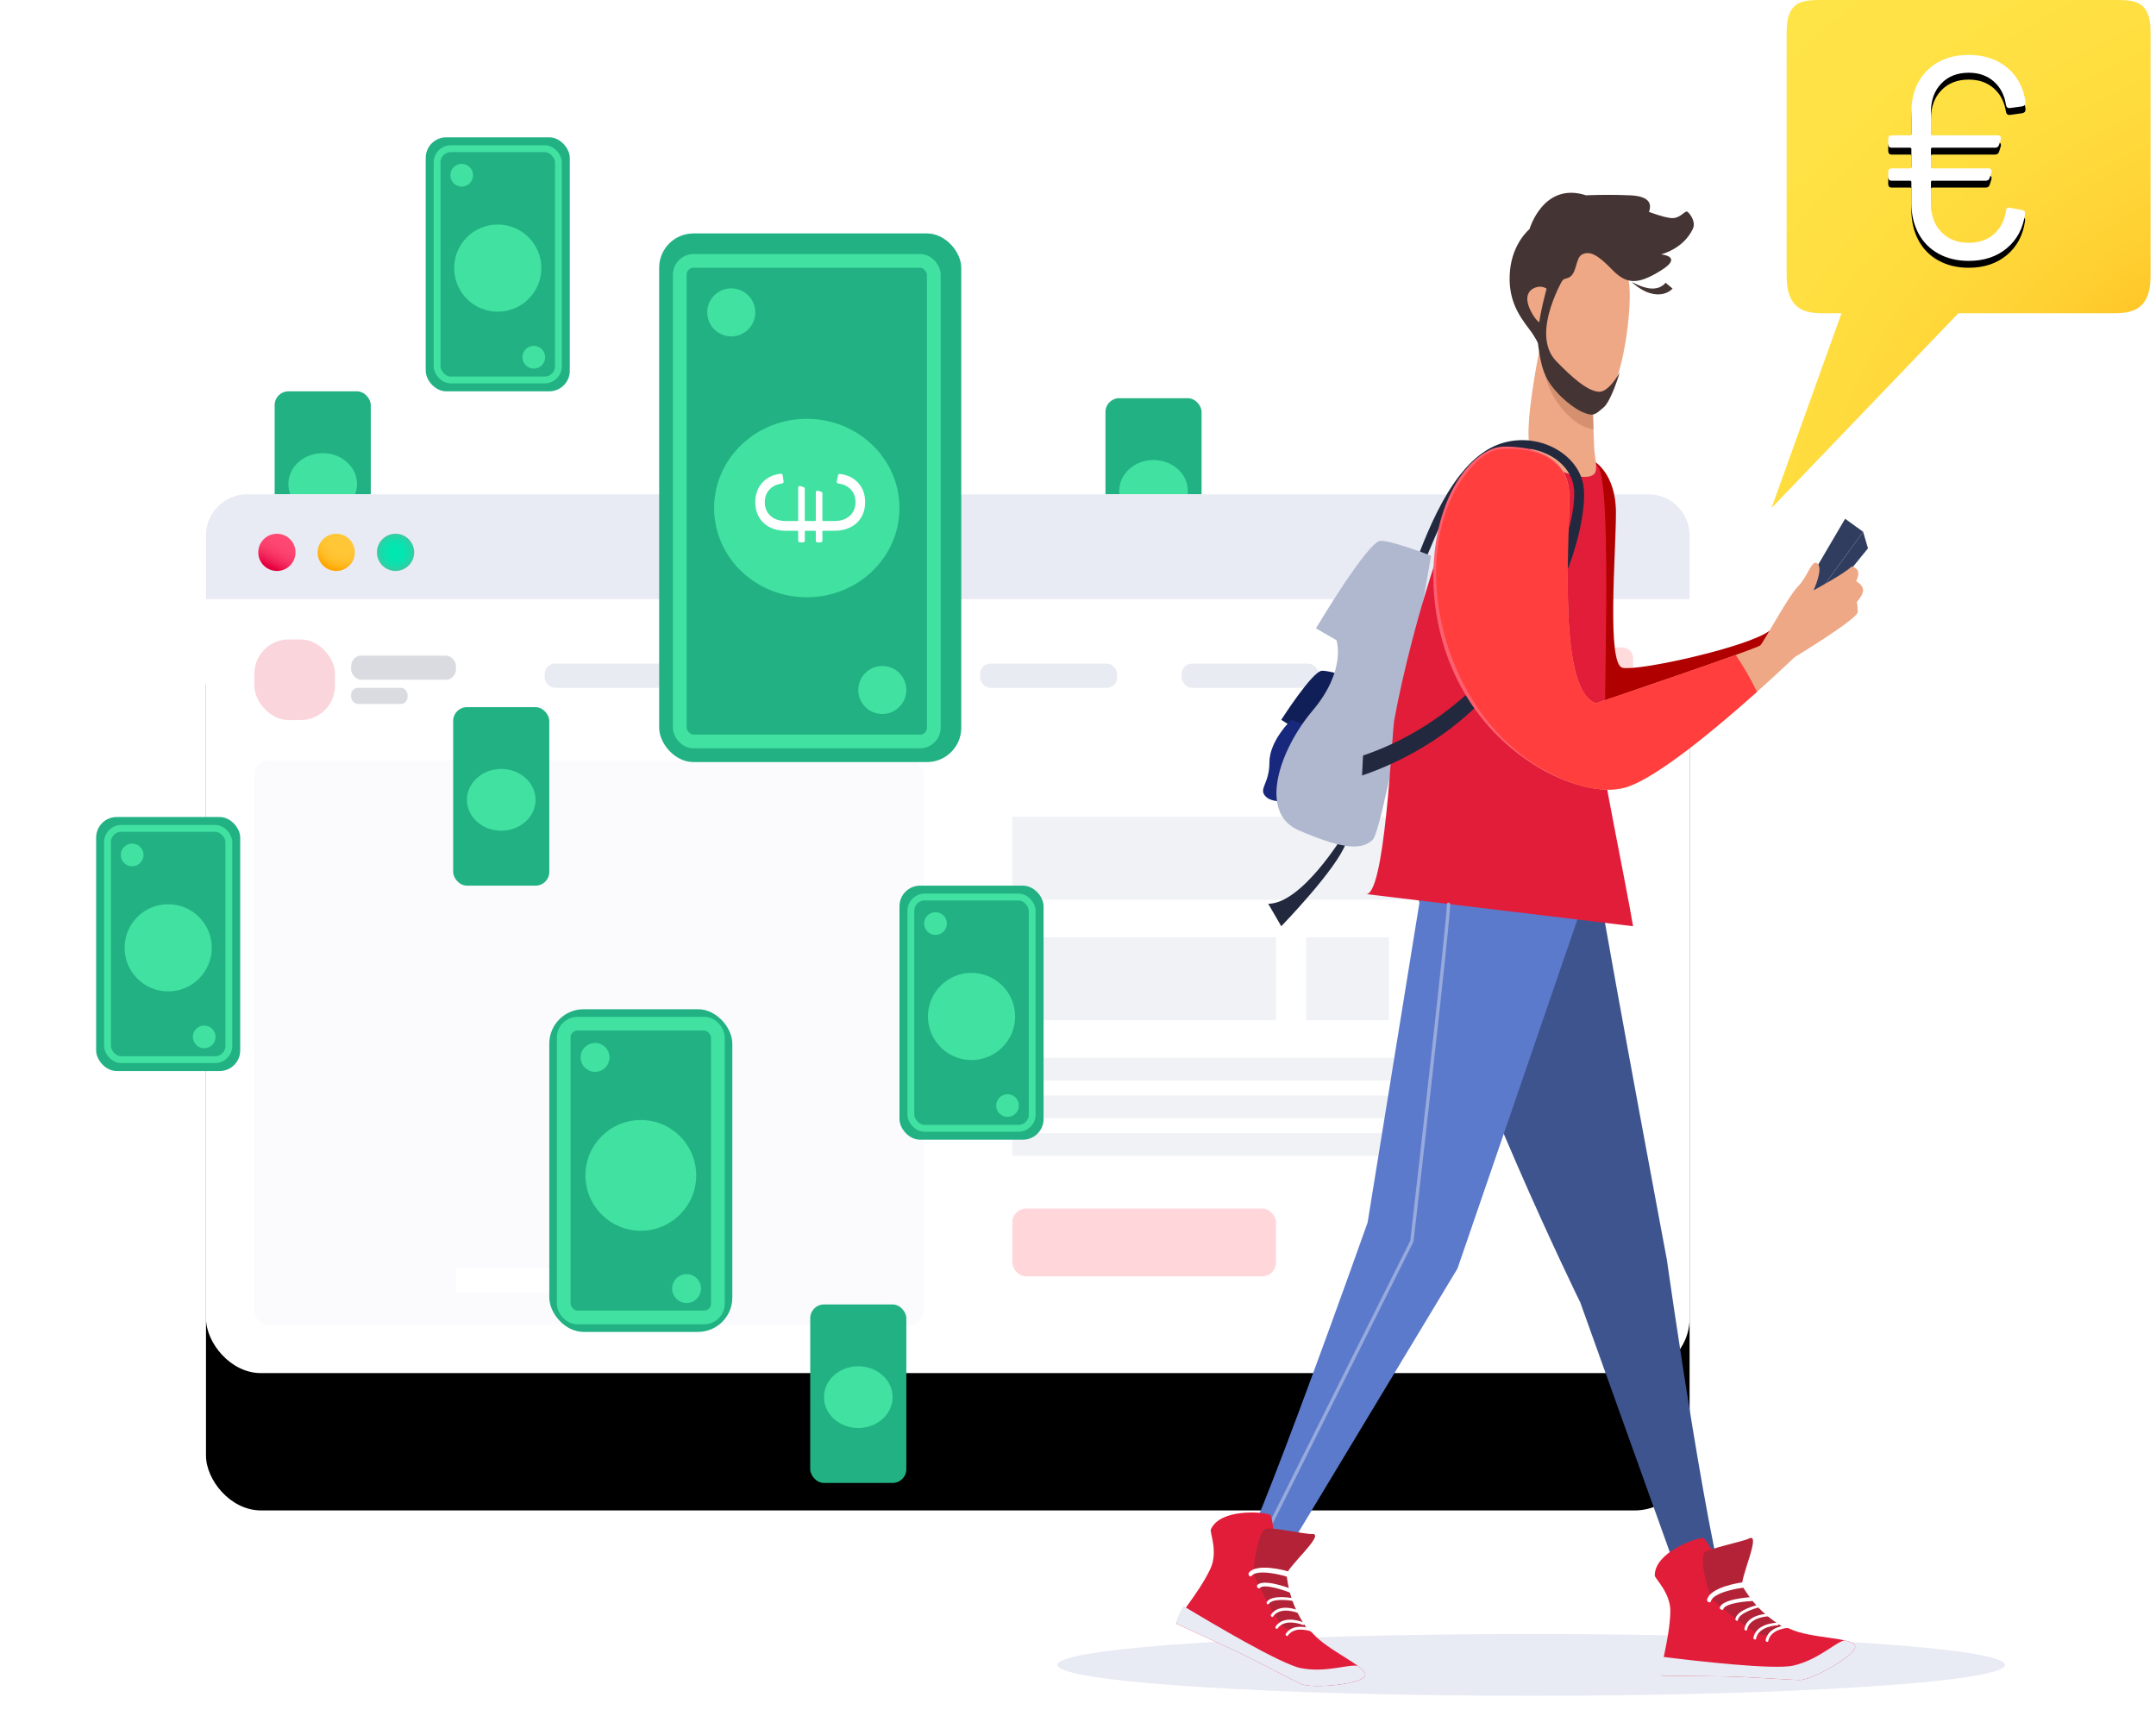 <?xml version="1.0" encoding="UTF-8"?>
<svg width="314px" height="250px" viewBox="0 0 314 250" version="1.1" xmlns="http://www.w3.org/2000/svg" xmlns:xlink="http://www.w3.org/1999/xlink">
    <!-- Generator: Sketch 63.1 (92452) - https://sketch.com -->
    <title>pay-per-sale</title>
    <desc>Created with Sketch.</desc>
    <defs>
        <rect id="path-1" x="0" y="0" width="216.073" height="128" rx="8"></rect>
        <filter x="-25.5%" y="-27.3%" width="150.9%" height="185.9%" filterUnits="objectBoundingBox" id="filter-2">
            <feMorphology radius="5" operator="erode" in="SourceAlpha" result="shadowSpreadOuter1"></feMorphology>
            <feOffset dx="0" dy="20" in="shadowSpreadOuter1" result="shadowOffsetOuter1"></feOffset>
            <feGaussianBlur stdDeviation="20" in="shadowOffsetOuter1" result="shadowBlurOuter1"></feGaussianBlur>
            <feColorMatrix values="0 0 0 0 0.193   0 0 0 0 0.241   0 0 0 0 0.369  0 0 0 0.253 0" type="matrix" in="shadowBlurOuter1"></feColorMatrix>
        </filter>
        <radialGradient cx="50%" cy="50.002%" fx="50%" fy="50.002%" r="49.999%" id="radialGradient-3">
            <stop stop-color="#00E7B2" offset="0%"></stop>
            <stop stop-color="#03E6B1" offset="35.24%"></stop>
            <stop stop-color="#0BE1AF" offset="57.53%"></stop>
            <stop stop-color="#1ADAAA" offset="76.22%"></stop>
            <stop stop-color="#2FCFA4" offset="92.83%"></stop>
            <stop stop-color="#3AC9A0" offset="100%"></stop>
        </radialGradient>
        <radialGradient cx="31.647%" cy="10.237%" fx="31.647%" fy="10.237%" r="88.231%" id="radialGradient-4">
            <stop stop-color="#FFC738" offset="0%"></stop>
            <stop stop-color="#FFC636" offset="48.73%"></stop>
            <stop stop-color="#FFC22F" offset="67.46%"></stop>
            <stop stop-color="#FFBB23" offset="81.03%"></stop>
            <stop stop-color="#FFB112" offset="92.03%"></stop>
            <stop stop-color="#FFA700" offset="100%"></stop>
        </radialGradient>
        <linearGradient x1="26.499%" y1="3.001%" x2="69.323%" y2="88.649%" id="linearGradient-5">
            <stop stop-color="#FF4974" offset="0%"></stop>
            <stop stop-color="#FE4672" offset="32.62%"></stop>
            <stop stop-color="#FB3E6C" offset="53.24%"></stop>
            <stop stop-color="#F52F60" offset="70.54%"></stop>
            <stop stop-color="#EE1A51" offset="85.91%"></stop>
            <stop stop-color="#E4003D" offset="100%"></stop>
        </linearGradient>
        <radialGradient cx="-13.642%" cy="79.009%" fx="-13.642%" fy="79.009%" r="219.378%" gradientTransform="translate(-0.136,0.79),scale(1,0.746),rotate(-54.572),scale(1,1.459),translate(0.136,-0.79)" id="radialGradient-6">
            <stop stop-color="#FFB211" offset="0%"></stop>
            <stop stop-color="#FFBF1F" offset="7.46%"></stop>
            <stop stop-color="#FFD032" offset="20.53%"></stop>
            <stop stop-color="#FFDC3E" offset="36.12%"></stop>
            <stop stop-color="#FFE346" offset="56.52%"></stop>
            <stop stop-color="#FFE548" offset="82.941%"></stop>
            <stop stop-color="#FFE548" offset="100%"></stop>
        </radialGradient>
        <path d="M28.727,38 C30.949,38 32.797,37.386 34.269,36.159 C35.742,34.932 36.625,33.286 36.92,31.222 C37,30.887 36.866,30.678 36.518,30.594 L36.518,30.594 L34.711,30.259 C34.39,30.176 34.202,30.329 34.149,30.72 C33.934,32.142 33.345,33.272 32.382,34.109 C31.418,34.946 30.199,35.364 28.727,35.364 C27.067,35.364 25.735,34.841 24.731,33.795 C23.727,32.749 23.225,31.375 23.225,29.674 L23.225,29.674 L23.225,26.536 C23.225,26.396 23.292,26.326 23.426,26.326 L23.426,26.326 L31.177,26.326 C31.498,26.326 31.699,26.187 31.779,25.908 L31.779,25.908 L32.02,25.155 C32.074,24.96 32.06,24.806 31.98,24.695 C31.9,24.583 31.766,24.527 31.578,24.527 L31.578,24.527 L23.426,24.527 C23.292,24.527 23.225,24.457 23.225,24.318 L23.225,24.318 L23.225,21.724 C23.225,21.584 23.292,21.515 23.426,21.515 L23.426,21.515 L32.542,21.515 C32.863,21.515 33.064,21.375 33.145,21.096 L33.145,21.096 L33.386,20.343 C33.439,20.148 33.426,19.994 33.345,19.883 C33.265,19.771 33.131,19.715 32.944,19.715 L32.944,19.715 L23.426,19.715 C23.292,19.715 23.225,19.646 23.225,19.506 L23.225,19.506 L23.225,16.285 C23.225,14.583 23.727,13.209 24.731,12.163 C25.735,11.117 27.067,10.594 28.727,10.594 C30.199,10.594 31.418,11.02 32.382,11.87 C33.345,12.721 33.934,13.858 34.149,15.28 C34.202,15.587 34.363,15.741 34.631,15.741 L34.631,15.741 L34.711,15.741 L36.518,15.49 C36.839,15.434 37,15.252 37,14.946 L37,14.946 L37,14.862 C36.705,12.77 35.815,11.103 34.329,9.862 C32.843,8.621 30.976,8 28.727,8 C26.21,8 24.189,8.76 22.663,10.28 C21.137,11.801 20.373,13.83 20.373,16.368 L20.373,16.368 L20.373,19.506 C20.373,19.646 20.307,19.715 20.173,19.715 L20.173,19.715 L17.522,19.715 C17.174,19.715 17,19.897 17,20.259 L17,20.259 L17,20.971 C17,21.333 17.174,21.515 17.522,21.515 L17.522,21.515 L20.173,21.515 C20.307,21.515 20.373,21.584 20.373,21.724 L20.373,21.724 L20.373,24.318 C20.373,24.457 20.307,24.527 20.173,24.527 L20.173,24.527 L17.522,24.527 C17.174,24.527 17,24.709 17,25.071 L17,25.071 L17,25.782 C17,26.145 17.174,26.326 17.522,26.326 L17.522,26.326 L20.173,26.326 C20.307,26.326 20.373,26.396 20.373,26.536 L20.373,26.536 L20.373,29.548 C20.373,31.222 20.715,32.7 21.398,33.983 C22.08,35.266 23.058,36.257 24.329,36.954 C25.601,37.651 27.067,38 28.727,38 Z" id="path-7"></path>
        <filter x="-10.0%" y="-3.3%" width="120.0%" height="113.3%" filterUnits="objectBoundingBox" id="filter-8">
            <feOffset dx="0" dy="1" in="SourceAlpha" result="shadowOffsetOuter1"></feOffset>
            <feGaussianBlur stdDeviation="0.5" in="shadowOffsetOuter1" result="shadowBlurOuter1"></feGaussianBlur>
            <feColorMatrix values="0 0 0 0 0.916   0 0 0 0 0.741   0 0 0 0 0.166  0 0 0 1 0" type="matrix" in="shadowBlurOuter1"></feColorMatrix>
        </filter>
    </defs>
    <g id="Page-1" stroke="none" stroke-width="1" fill="none" fill-rule="evenodd">
        <g id="Landingpage" transform="translate(-690, -3473)">
            <g id="pay-per-sale" transform="translate(704, 3473)">
                <g id="Group-49-Copy-3" transform="translate(147, 58)">
                    <rect id="Rectangle-Copy-43" fill="#22B183" x="0" y="0" width="14" height="26" rx="2"></rect>
                    <ellipse id="Oval-Copy-10" fill="#40E1A1" cx="7" cy="13.5" rx="5" ry="4.5"></ellipse>
                </g>
                <g id="Group-49-Copy" transform="translate(26, 57)">
                    <rect id="Rectangle-Copy-43" fill="#22B183" x="0" y="0" width="14" height="26" rx="2"></rect>
                    <ellipse id="Oval-Copy-10" fill="#40E1A1" cx="7" cy="13.5" rx="5" ry="4.5"></ellipse>
                </g>
                <g id="Group-29" transform="translate(16, 72)">
                    <g id="Rectangle-Copy-4">
                        <use fill="black" fill-opacity="1" filter="url(#filter-2)" xlink:href="#path-1"></use>
                        <use fill="#FFFFFF" fill-rule="evenodd" xlink:href="#path-1"></use>
                    </g>
                    <path d="M6,0 L210.073,0 C213.387,1.41071035e-14 216.073,2.686 216.073,6 L216.073,15.266 L216.073,15.266 L0,15.266 L0,6 C-4.05812251e-16,2.686 2.686,6.08718376e-16 6,0 Z" id="Rectangle-Copy-4" fill="#E8EAF4"></path>
                    <g id="Group-26" opacity="0.185" transform="translate(7.046, 21.138)">
                        <rect id="Rectangle" fill="#E21D3A" x="0" y="0" width="11.743" height="11.743" rx="5"></rect>
                        <rect id="Rectangle-Copy-9" fill="#E8EAF4" x="0" y="17.615" width="97.468" height="82.202" rx="2"></rect>
                        <g id="Group-11" transform="translate(110.385, 25.835)">
                            <rect id="Rectangle-Copy-10" fill="#B0B8CF" x="0" y="0" width="69.13" height="12.07"></rect>
                            <rect id="Rectangle-Copy-15" fill="#B0B8CF" x="0" y="35.114" width="69.13" height="3.292"></rect>
                            <rect id="Rectangle-Copy-22" fill="#B0B8CF" x="0" y="40.6" width="69.13" height="3.292"></rect>
                            <rect id="Rectangle-Copy-23" fill="#B0B8CF" x="0" y="46.087" width="69.13" height="3.292"></rect>
                            <rect id="Rectangle-Copy-11" fill="#B0B8CF" x="0" y="17.557" width="38.406" height="12.07"></rect>
                            <rect id="Rectangle-Copy-24" fill="#B0B8CF" x="42.795" y="17.557" width="12.07" height="12.07"></rect>
                            <rect id="Rectangle-Copy-12" fill="#FF273C" x="0" y="57.06" width="38.406" height="9.876" rx="2"></rect>
                        </g>
                        <rect id="Rectangle-Copy-5" fill="#8794B7" x="42.275" y="3.523" width="19.963" height="3.523" rx="1.5"></rect>
                        <rect id="Rectangle-Copy-28" fill="#313D5E" x="14.092" y="2.349" width="15.266" height="3.523" rx="1.5"></rect>
                        <rect id="Rectangle-Copy-29" fill="#313D5E" x="14.092" y="7.046" width="8.22" height="2.349" rx="1"></rect>
                        <rect id="Rectangle-Copy-6" fill="#8794B7" x="73.982" y="3.523" width="19.963" height="3.523" rx="1.5"></rect>
                        <rect id="Rectangle-Copy-27" fill="#FFFFFF" x="29.358" y="91.596" width="25.835" height="3.523"></rect>
                        <rect id="Rectangle-Copy-7" fill="#8794B7" x="105.688" y="3.523" width="19.963" height="3.523" rx="1.5"></rect>
                        <rect id="Rectangle-Copy-37" fill="#8794B7" x="135.046" y="3.523" width="19.963" height="3.523" rx="1.5"></rect>
                        <rect id="Rectangle-Copy-8" fill="#FF3E3D" x="163.229" y="1.174" width="37.578" height="8.22" rx="1.5"></rect>
                    </g>
                    <g id="Group-30" transform="translate(18.789, 8.22) scale(-1, 1) translate(-18.789, -8.22) translate(7.046, 4.697)" fill-rule="nonzero">
                        <path d="M5.633,3.758 C5.633,5.254 4.419,6.468 2.923,6.468 C1.426,6.468 0.213,5.254 0.213,3.758 C0.213,2.261 1.426,1.048 2.923,1.048 C4.419,1.048 5.633,2.261 5.633,3.758 L5.633,3.758 Z" id="Path" fill="url(#radialGradient-3)"></path>
                        <path d="M14.274,3.758 C14.274,5.254 13.06,6.468 11.564,6.468 C10.067,6.468 8.854,5.254 8.854,3.758 C8.854,2.261 10.067,1.048 11.564,1.048 C13.06,1.048 14.274,2.261 14.274,3.758 Z" id="Path" fill="url(#radialGradient-4)"></path>
                        <path d="M22.914,3.758 C22.914,5.254 21.701,6.468 20.204,6.468 C18.708,6.468 17.494,5.254 17.494,3.758 C17.494,2.261 18.708,1.048 20.204,1.048 C21.701,1.048 22.914,2.261 22.914,3.758 L22.914,3.758 Z" id="Path" fill="url(#linearGradient-5)"></path>
                    </g>
                </g>
                <g id="Group-51" transform="translate(82, 34)">
                    <rect id="Rectangle-Copy-40" fill="#22B183" x="0" y="0" width="44" height="77" rx="5"></rect>
                    <rect id="Rectangle-Copy-40" stroke="#40E1A1" stroke-width="2" x="3" y="4" width="37" height="70" rx="2"></rect>
                    <ellipse id="Oval-Copy-3" fill="#40E1A1" cx="21.5" cy="40" rx="13.5" ry="13"></ellipse>
                    <circle id="Oval-Copy-11" fill="#40E1A1" cx="10.5" cy="11.5" r="3.5"></circle>
                    <circle id="Oval-Copy-12" fill="#40E1A1" cx="32.5" cy="66.5" r="3.5"></circle>
                    <path d="M22.863,48 C23.975,48 24.898,47.673 25.635,47.018 C26.371,46.364 26.813,45.486 26.96,44.385 C27,44.206 26.933,44.095 26.759,44.05 L26.759,44.05 L25.855,43.872 C25.695,43.827 25.601,43.909 25.574,44.117 C25.467,44.876 25.173,45.478 24.691,45.925 C24.209,46.371 23.6,46.594 22.863,46.594 C22.033,46.594 21.367,46.315 20.865,45.757 C20.363,45.199 20.112,44.467 20.112,43.559 L20.112,43.559 L20.112,41.886 C20.112,41.811 20.146,41.774 20.213,41.774 L20.213,41.774 L24.088,41.774 C24.249,41.774 24.349,41.7 24.39,41.551 L24.39,41.551 L24.51,41.149 C24.537,41.045 24.53,40.963 24.49,40.904 C24.45,40.844 24.383,40.815 24.289,40.815 L24.289,40.815 L20.213,40.815 C20.146,40.815 20.112,40.777 20.112,40.703 L20.112,40.703 L20.112,39.319 C20.112,39.245 20.146,39.208 20.213,39.208 L20.213,39.208 L24.771,39.208 C24.932,39.208 25.032,39.133 25.072,38.985 L25.072,38.985 L25.193,38.583 C25.22,38.479 25.213,38.397 25.173,38.338 C25.133,38.278 25.066,38.248 24.972,38.248 L24.972,38.248 L20.213,38.248 C20.146,38.248 20.112,38.211 20.112,38.137 L20.112,38.137 L20.112,36.418 C20.112,35.511 20.363,34.778 20.865,34.22 C21.367,33.662 22.033,33.384 22.863,33.384 C23.6,33.384 24.209,33.61 24.691,34.064 C25.173,34.518 25.467,35.124 25.574,35.883 C25.601,36.046 25.681,36.128 25.815,36.128 L25.815,36.128 L25.855,36.128 L26.759,35.994 C26.92,35.965 27,35.868 27,35.704 L27,35.704 L27,35.66 C26.853,34.544 26.408,33.655 25.665,32.993 C24.922,32.331 23.988,32 22.863,32 C21.605,32 20.594,32.405 19.831,33.216 C19.068,34.027 18.687,35.109 18.687,36.463 L18.687,36.463 L18.687,38.137 C18.687,38.211 18.653,38.248 18.586,38.248 L18.586,38.248 L17.261,38.248 C17.087,38.248 17,38.345 17,38.538 L17,38.538 L17,38.918 C17,39.111 17.087,39.208 17.261,39.208 L17.261,39.208 L18.586,39.208 C18.653,39.208 18.687,39.245 18.687,39.319 L18.687,39.319 L18.687,40.703 C18.687,40.777 18.653,40.815 18.586,40.815 L18.586,40.815 L17.261,40.815 C17.087,40.815 17,40.911 17,41.105 L17,41.105 L17,41.484 C17,41.677 17.087,41.774 17.261,41.774 L17.261,41.774 L18.586,41.774 C18.653,41.774 18.687,41.811 18.687,41.886 L18.687,41.886 L18.687,43.492 C18.687,44.385 18.857,45.173 19.199,45.858 C19.54,46.542 20.029,47.07 20.665,47.442 C21.301,47.814 22.033,48 22.863,48 Z" id="€" fill="#FFFFFF" fill-rule="nonzero" transform="translate(22, 40) rotate(-90) translate(-22, -40) "></path>
                </g>
                <g id="Group-49" transform="translate(104, 190)">
                    <rect id="Rectangle-Copy-43" fill="#22B183" x="0" y="0" width="14" height="26" rx="2"></rect>
                    <ellipse id="Oval-Copy-10" fill="#40E1A1" cx="7" cy="13.5" rx="5" ry="4.5"></ellipse>
                </g>
                <g id="Group-49-Copy-2" transform="translate(52, 103)">
                    <rect id="Rectangle-Copy-43" fill="#22B183" x="0" y="0" width="14" height="26" rx="2"></rect>
                    <ellipse id="Oval-Copy-10" fill="#40E1A1" cx="7" cy="13.5" rx="5" ry="4.5"></ellipse>
                </g>
                <path d="M278,242.5 C278,244.985 247.108,247 209,247 C170.892,247 140,244.985 140,242.5 C140,240.015 170.892,238 209,238 C247.108,238 278,240.015 278,242.5" id="Fill-1" fill="#E8EAF4"></path>
                <g id="Group-10" transform="translate(162, 28)">
                    <g id="Group-60">
                        <path d="M19.646,93.646 C19.646,93.646 13.616,103.638 8.706,103.638 L10.602,106.911 C10.602,106.911 18.718,98.556 20.043,94.765 L19.646,93.646 Z" id="Fill-4" fill="#22293E"></path>
                        <path d="M20.766,70.731 C20.766,70.731 17.923,69.698 16.545,69.698 C15.166,69.698 10.602,76.848 10.602,76.848 L15.684,80.03 L20.766,70.731 Z" id="Fill-6" fill="#111F59"></path>
                        <path d="M12.065,76.848 C12.065,76.848 8.878,79.863 8.878,83.05 C8.878,86.237 7.199,86.883 8.361,88.046 C9.525,89.209 12.927,88.563 12.927,88.563 L16.545,78.454 L12.065,76.848 Z" id="Fill-8" fill="#18287D"></path>
                        <path d="M32.423,52.958 C32.423,52.958 26.911,50.775 25.073,50.775 C23.235,50.775 15.655,63.525 15.655,63.525 L18.641,65.247 C18.641,65.247 20.134,69.611 15.195,75.47 C10.256,81.327 7.269,90.401 13.128,92.928 C18.986,95.455 22.201,96.029 23.925,94.306 C25.647,92.583 32.423,52.958 32.423,52.958" id="Fill-10" fill="#B0B8CF"></path>
                        <path d="M56.166,39.18 C56.166,39.18 59.345,40.954 59.345,46.669 C59.345,52.585 57.978,68.751 60.304,69.267 C62.631,69.784 78.634,66.237 81.702,63.876 L83.39,66.941 C83.39,66.941 66.851,81.757 57.203,79.863 C47.555,77.968 44.885,60.395 45.746,52.728 C46.609,45.061 54.992,38.007 56.166,39.18" id="Fill-12" fill="#B10000"></path>
                        <polygon id="Fill-14" fill="#313D5E" points="86.808 61.189 95.344 49.454 92.723 47.56 86.118 58.815"></polygon>
                        <polygon id="Fill-16" fill="#313D5E" points="96.054 51.867 95.344 49.455 86.808 61.189 87.726 62.107"></polygon>
                        <path d="M76.499,208.214 C73.398,202.528 66.766,155.495 66.766,155.495 C66.766,155.495 59.734,118.173 56.17,97.361 L29.723,99.468 C30.139,101.189 30.496,102.598 30.73,103.458 C37.165,127.085 54.159,161.726 54.159,161.726 L71.13,209.076 C71.13,209.076 69.694,214.071 70.211,215.363 C70.727,216.655 73.398,215.363 75.638,215.363 C77.878,215.363 83.649,215.375 84.08,215.375 C84.51,215.375 88.732,215.277 88.732,215.277 C88.732,215.277 79.6,213.899 76.499,208.214" id="Fill-18" fill="#3E548E"></path>
                        <path d="M31.463,98.932 L23.177,150.068 C23.177,150.068 6.466,197.274 4.055,199.686 C1.642,202.098 0.263,203.82 0.263,203.82 C0.263,203.82 3.086,205.412 4.571,208.3 C5.99,211.058 7.501,214.637 14.736,214.637 C21.971,214.637 11.807,213.296 10.946,211.056 C10.083,208.816 9.567,201.063 9.567,201.063 L36.27,156.768 L56.339,98.346 L31.463,98.932 Z" id="Fill-20" fill="#5C7ACB"></path>
                        <path d="M57.764,84.957 C57.362,78.497 58.926,43.08 56.773,39.979 C54.62,36.878 52.553,36.878 52.553,36.878 C52.553,36.878 48.356,34.917 41.95,37.195 C36.637,39.084 29.563,63.237 27.065,76.848 C26.68,78.943 25.712,103.225 22.801,102.208 L61.842,106.911 C60.619,99.815 57.865,86.589 57.764,84.957" id="Fill-22" fill="#E21D3A"></path>
                        <path d="M55.573,20.63 L56.175,37.24 C56.275,38.806 56.786,40.523 56.138,41.079 C54.633,42.368 49.56,40.225 47.198,37.953 C45.271,36.098 48.7,20.564 48.7,20.564 C48.7,20.564 52.696,19.998 55.573,20.63" id="Fill-24" fill="#EEA886"></path>
                        <path d="M48.7,20.563 C48.7,20.563 48.585,21.225 48.409,22.318 C48.575,23.87 48.902,26.265 49.467,28.034 C50.221,30.397 53.247,34.305 56.076,34.52 L55.572,20.63 C52.696,19.998 48.7,20.563 48.7,20.563" id="Fill-26" fill="#D5906F"></path>
                        <path d="M61.3,13.555 C61.715,17.926 59.993,30.059 56.853,31.198 C53.714,32.337 49.917,28.183 49.102,25.786 C48.253,23.293 48.041,19.364 48.041,19.364 C48.041,19.364 47.632,3.572 57.715,8.778 C57.715,8.778 60.884,9.184 61.3,13.555 Z" id="Fill-30" fill="#EEA886"></path>
                        <path d="M46.764,20.002 C45.07,17.802 43.54,15.436 43.919,11.4 C44.298,7.365 46.764,5.364 46.764,5.364 C46.764,5.364 48.76,-1.572 55,0.448 C55,0.448 57.737,0.298 61.361,0.448 C63.777,0.548 64.71,1.354 64.159,2.868 C65.891,3.494 67.048,3.795 67.629,3.77 C68.844,3.718 69.439,2.552 69.795,2.868 C70.266,3.289 71.005,4.374 70.533,5.364 C69.132,8.304 65.9,9.052 65.9,9.052 C65.9,9.052 69.255,9.316 65.9,11.4 C62.544,13.485 60.897,13.461 58.774,11.257 C56.651,9.053 55.531,8.529 54.434,9.052 C53.338,9.576 53.772,12.25 52.122,12.55 C50.471,12.851 49.478,17.646 49.478,17.646 C49.478,17.646 48.188,17.186 48.308,20.547 C48.426,23.909 48.459,22.203 46.764,20.002 Z" id="Fill-32" fill="#453434"></path>
                        <path d="M65.853,12 C65.945,12.281 65.744,12.822 65.617,13.079 C64.923,14.393 63.168,14.798 62,15.108 C62.161,15.096 63.815,15.194 65.082,14.635 C66.458,14.065 67.14,13 67.207,12.004 L65.853,12 Z" id="Fill-90" fill="#453434" transform="translate(64.604, 13.554) rotate(40) translate(-64.604, -13.554) "></path>
                        <path d="M48.526,13.771 C47.549,13.65 45.215,14.455 47.227,17.813 C49.237,21.171 50.879,17.632 50.638,16.148 C50.396,14.664 49.276,13.864 48.526,13.771" id="Fill-34" fill="#EEA886"></path>
                        <path d="M42.645,37.223 C42.645,37.223 52.553,36.361 52.553,44.286 C52.553,52.211 50.916,72.54 56.429,74.436 C56.429,74.436 79.859,66.51 80.376,65.993 C80.892,65.477 84.467,58.801 85.889,57.38 C87.31,55.958 87.913,53.288 88.731,54.107 C89.55,54.925 88.128,57.983 88.128,57.983 C88.128,57.983 92.608,55.571 93.641,54.537 C93.641,54.537 93.943,54.437 94.445,54.939 C94.948,55.442 94.33,56.662 94.33,56.662 C94.33,56.662 95.22,57.093 95.336,57.839 C95.45,58.586 94.417,59.706 94.417,59.706 C94.417,59.706 94.56,60.136 94.56,61.141 C94.56,62.146 85.371,67.716 85.371,67.716 C85.371,67.716 67.885,84.515 60.821,86.668 C53.758,88.821 38.425,81.069 34.204,64.96 C29.983,48.852 37.563,37.653 42.645,37.223" id="Fill-50" fill="#EEA886"></path>
                        <path d="M29.844,152.891 L29.868,152.811 C30.086,150.919 35.207,106.446 35.207,103.71 C35.207,103.576 35.098,103.468 34.964,103.468 C34.83,103.468 34.722,103.576 34.722,103.71 C34.722,106.383 29.577,151.085 29.39,152.713 L6.456,198.658 L5.151,197.771 C5.077,197.926 5.005,198.072 4.937,198.211 L9.589,201.372 C9.574,201.175 9.567,201.065 9.567,201.065 L9.693,200.857 L6.86,198.933 L29.844,152.891 Z" id="Fill-52" fill="#97AADD"></path>
                        <path d="M54.625,45.723 C53.63,56.281 44.935,72.632 31.412,80.73 C28.564,82.458 25.527,83.88 22.367,84.956 C22.411,83.904 22.46,82.919 22.514,82.046 C45.634,74.161 54.184,49.105 53.198,42.937 C52.737,39.517 49.065,37.294 45.498,37.265 C38.467,37.188 34.677,46.163 31.916,52.762 L31.228,52.501 L30.792,52.326 C32.248,48.595 34.115,44.402 36.604,41.224 L36.609,41.219 C37.603,39.944 38.7,38.827 39.913,37.978 C45.735,33.781 53.727,37.212 54.605,42.71 C54.79,43.762 54.713,44.752 54.625,45.723" id="Fill-54" fill="#22293E"></path>
                        <path d="M56.429,74.436 C50.916,72.541 52.553,52.211 52.553,44.286 C52.553,36.361 42.645,37.223 42.645,37.223 C37.563,37.654 29.983,48.852 34.204,64.961 C38.425,81.069 53.758,88.821 60.821,86.668 C65.348,85.288 74.149,77.899 79.892,72.765 C78.955,70.88 77.938,69.07 76.787,67.397 C70.101,69.811 56.429,74.436 56.429,74.436" id="Fill-56" fill="#FF3E3D"></path>
                        <path d="M38.572,39.762 C40.799,37.433 42.314,37.226 44.735,37.384 C49.181,37.698 52.502,39.777 52.553,44.286 C52.567,39.666 49.224,37.5 44.757,37.113 C42.852,36.965 41.727,36.987 40.145,37.986 C29.734,44.587 28.36,72.902 48.976,84.317 C50.367,85.047 51.807,85.68 53.301,86.159 C33.636,79.302 27.632,51.496 38.572,39.762" id="Fill-58" fill="#FD5F6E"></path>
                    </g>
                    <path d="M59.752,30.177 C58.875,31.371 58.821,31.836 56.977,31.567 C55.847,31.403 53.029,30.399 50.952,28.428 C49.641,27.185 48.814,25.153 48.296,23.981 C46.957,20.95 47.342,13.395 47.342,13.395 C48.743,13.019 49.444,12.832 49.444,12.832 C49.444,12.832 46.477,22.495 51.394,25.409 C54.063,26.992 56.816,28.43 58.518,28.096 C59.951,27.814 60.735,24.612 60.735,24.612 C60.735,24.612 60.63,28.983 59.752,30.177 Z" id="Fill-94" fill="#453434" transform="translate(54.013, 22.236) rotate(15) translate(-54.013, -22.236) "></path>
                </g>
                <g id="Group-47" transform="translate(244, 0)" fill-rule="nonzero">
                    <path d="M47.844,0 C50.693,0 53,0.098 53,4.646 L53,40.233 C53,44.781 50.693,45.623 47.844,45.623 L45.007,45.623 L55.206,74 L27.992,45.623 L5.156,45.623 C2.309,45.623 1.98951966e-13,44.781 1.98951966e-13,40.233 L1.98951966e-13,4.646 C1.98951966e-13,0.098 2.309,0 5.156,0 L47.844,0 Z" id="Fill-106-Copy" fill="url(#radialGradient-6)" transform="translate(27.603, 37) scale(-1, 1) translate(-27.603, -37) "></path>
                    <g id="€">
                        <use fill="black" fill-opacity="1" filter="url(#filter-8)" xlink:href="#path-7"></use>
                        <use fill="#FFFFFF" xlink:href="#path-7"></use>
                    </g>
                </g>
                <g id="Group-45" transform="translate(227, 224)">
                    <path d="M9.884,20.173 C13.521,20.216 19.317,20.674 21.136,20.696 C22.954,20.716 29.593,16.967 29.179,15.712 C28.766,14.458 22.786,14.7 19.689,13.259 C17.898,12.424 14.63,13.381 12.542,9.499 C11.022,6.672 7.584,-0.031 6.995,0 C5.827,0.062 2.05169215e-13,2.124 2.05169215e-13,5.469 C2.05169215e-13,5.947 2.329,7.973 2.267,10.771 C2.174,14.926 0.516,19.573 1.051,20.069 C1.051,20.069 6.247,20.13 9.884,20.173 Z" id="Fill-58" fill="#E21D3A"></path>
                    <path d="M18.566,12.917 C14.642,10.514 13.289,7.782 12.781,7.079 C12.215,6.297 15.667,-0.956 13.697,0.106 C12.989,0.488 7.807,1.565 7.276,2.124 C6.33,3.118 8.039,8.797 8.53,9.103 C9.042,9.421 11.394,11.752 14.642,13.739 C16.801,15.061 18.589,12.95 18.566,12.917 Z" id="Fill-56" fill="#B42237"></path>
                    <path d="M27.629,14.924 C27.628,14.924 27.626,14.924 27.626,14.924 C26.226,15.264 23.807,17.761 20.185,18.599 C17.369,19.252 5.875,17.92 0.895,17.295 C0.743,18.689 0.756,19.796 1.051,20.07 C1.051,20.07 6.247,20.131 9.884,20.173 C13.521,20.215 19.317,20.674 21.136,20.696 C22.954,20.716 29.593,16.967 29.18,15.712 C29.06,15.35 28.475,15.113 27.629,14.924" id="Fill-60" fill="#E8EAF4"></path>
                    <path d="M16.198,15.062 C16.156,15.013 16.135,14.95 16.146,14.895 C16.541,12.787 19.446,12.71 19.569,12.708 C19.672,12.707 19.778,12.788 19.806,12.89 C19.835,12.993 19.774,13.077 19.671,13.079 C19.643,13.079 16.881,13.154 16.527,15.044 C16.51,15.138 16.409,15.18 16.304,15.139 C16.262,15.123 16.225,15.095 16.198,15.062" id="Fill-62" fill="#FFFFFF"></path>
                    <path d="M13.102,13.407 C13.061,13.358 13.04,13.296 13.051,13.24 C13.445,11.132 16.35,11.055 16.474,11.053 C16.576,11.052 16.683,11.133 16.711,11.236 C16.739,11.338 16.678,11.422 16.576,11.425 C16.548,11.425 13.785,11.5 13.432,13.39 C13.415,13.484 13.314,13.526 13.209,13.485 C13.167,13.468 13.13,13.44 13.102,13.407" id="Fill-62-Copy" fill="#FFFFFF"></path>
                    <path d="M14.415,14.72 C14.374,14.671 14.352,14.608 14.363,14.553 C14.758,12.445 17.663,12.368 17.786,12.366 C17.889,12.365 17.996,12.445 18.023,12.548 C18.052,12.651 17.991,12.735 17.888,12.737 C17.861,12.737 15.098,12.812 14.744,14.702 C14.727,14.796 14.627,14.838 14.522,14.797 C14.48,14.78 14.442,14.753 14.415,14.72" id="Fill-62-Copy-2" fill="#FFFFFF"></path>
                    <path d="M11.79,11.979 C11.751,11.931 11.729,11.871 11.737,11.817 C11.944,10.466 14.952,9.773 15.08,9.745 C15.174,9.723 15.291,9.788 15.338,9.887 C15.385,9.987 15.347,10.086 15.251,10.108 C14.431,10.292 12.269,10.986 12.12,11.957 C12.106,12.052 12.009,12.097 11.903,12.059 C11.858,12.042 11.82,12.014 11.79,11.979" id="Fill-64" fill="#FFFFFF"></path>
                    <path d="M9.661,10.745 C9.693,9.467 13.383,8.317 13.875,8.208 C14.005,8.18 14.505,8.509 14.582,8.611 C13.32,8.89 10.234,9.936 10.212,10.845 C10.209,10.947 10.084,11.007 9.932,10.978 C9.856,10.965 9.787,10.932 9.739,10.89 C9.689,10.848 9.66,10.797 9.661,10.745 Z" id="Fill-66" fill="#FFFFFF" transform="translate(12.122, 9.596) rotate(13) translate(-12.122, -9.596) "></path>
                    <path d="M7.924,9.606 C7.958,7.795 11.895,6.165 12.42,6.011 C12.558,5.971 13.091,6.437 13.174,6.581 C11.828,6.978 8.535,8.46 8.512,9.748 C8.508,9.891 8.375,9.976 8.213,9.936 C8.132,9.918 8.059,9.871 8.007,9.811 C7.954,9.751 7.923,9.679 7.924,9.606 Z" id="Fill-66-Copy" fill="#FFFFFF" transform="translate(10.549, 7.977) rotate(13) translate(-10.549, -7.977) "></path>
                </g>
                <g id="Group-45" transform="translate(174.094, 233.5) rotate(24) translate(-174.094, -233.5) translate(159, 223)">
                    <path d="M9.884,20.173 C13.521,20.216 19.317,20.674 21.136,20.696 C22.954,20.716 29.593,16.967 29.179,15.712 C28.766,14.458 22.786,14.7 19.689,13.259 C17.898,12.424 14.63,13.381 12.542,9.499 C11.022,6.672 7.584,-0.031 6.995,0 C5.827,0.062 2.05169215e-13,2.124 2.05169215e-13,5.469 C2.05169215e-13,5.947 2.329,7.973 2.267,10.771 C2.174,14.926 0.516,19.573 1.051,20.069 C1.051,20.069 6.247,20.13 9.884,20.173 Z" id="Fill-58" fill="#E21D3A"></path>
                    <path d="M18.566,12.917 C14.642,10.514 13.289,7.782 12.781,7.079 C12.215,6.297 15.667,-0.956 13.697,0.106 C12.989,0.488 7.807,1.565 7.276,2.124 C6.33,3.118 8.039,8.797 8.53,9.103 C9.042,9.421 11.394,11.752 14.642,13.739 C16.801,15.061 18.589,12.95 18.566,12.917 Z" id="Fill-56" fill="#B42237"></path>
                    <path d="M27.629,14.924 C27.628,14.924 27.626,14.924 27.626,14.924 C26.226,15.264 23.807,17.761 20.185,18.599 C17.369,19.252 5.875,17.92 0.895,17.295 C0.743,18.689 0.756,19.796 1.051,20.07 C1.051,20.07 6.247,20.131 9.884,20.173 C13.521,20.215 19.317,20.674 21.136,20.696 C22.954,20.716 29.593,16.967 29.18,15.712 C29.06,15.35 28.475,15.113 27.629,14.924" id="Fill-60" fill="#E8EAF4"></path>
                    <path d="M16.198,15.062 C16.156,15.013 16.135,14.95 16.146,14.895 C16.541,12.787 19.446,12.71 19.569,12.708 C19.672,12.707 19.778,12.788 19.806,12.89 C19.835,12.993 19.774,13.077 19.671,13.079 C19.643,13.079 16.881,13.154 16.527,15.044 C16.51,15.138 16.409,15.18 16.304,15.139 C16.262,15.123 16.225,15.095 16.198,15.062" id="Fill-62" fill="#FFFFFF"></path>
                    <path d="M13.102,13.407 C13.061,13.358 13.04,13.296 13.051,13.24 C13.445,11.132 16.35,11.055 16.474,11.053 C16.576,11.052 16.683,11.133 16.711,11.236 C16.739,11.338 16.678,11.422 16.576,11.425 C16.548,11.425 13.785,11.5 13.432,13.39 C13.415,13.484 13.314,13.526 13.209,13.485 C13.167,13.468 13.13,13.44 13.102,13.407" id="Fill-62-Copy" fill="#FFFFFF"></path>
                    <path d="M14.415,14.72 C14.374,14.671 14.352,14.608 14.363,14.553 C14.758,12.445 17.663,12.368 17.786,12.366 C17.889,12.365 17.996,12.445 18.023,12.548 C18.052,12.651 17.991,12.735 17.888,12.737 C17.861,12.737 15.098,12.812 14.744,14.702 C14.727,14.796 14.627,14.838 14.522,14.797 C14.48,14.78 14.442,14.753 14.415,14.72" id="Fill-62-Copy-2" fill="#FFFFFF"></path>
                    <path d="M11.79,11.979 C11.751,11.931 11.729,11.871 11.737,11.817 C11.944,10.466 14.952,9.773 15.08,9.745 C15.174,9.723 15.291,9.788 15.338,9.887 C15.385,9.987 15.347,10.086 15.251,10.108 C14.431,10.292 12.269,10.986 12.12,11.957 C12.106,12.052 12.009,12.097 11.903,12.059 C11.858,12.042 11.82,12.014 11.79,11.979" id="Fill-64" fill="#FFFFFF"></path>
                    <path d="M9.661,10.745 C9.693,9.467 13.383,8.317 13.875,8.208 C14.005,8.18 14.505,8.509 14.582,8.611 C13.32,8.89 10.234,9.936 10.212,10.845 C10.209,10.947 10.084,11.007 9.932,10.978 C9.856,10.965 9.787,10.932 9.739,10.89 C9.689,10.848 9.66,10.797 9.661,10.745 Z" id="Fill-66" fill="#FFFFFF" transform="translate(12.122, 9.596) rotate(13) translate(-12.122, -9.596) "></path>
                    <path d="M7.924,9.606 C7.958,7.795 11.895,6.165 12.42,6.011 C12.558,5.971 13.091,6.437 13.174,6.581 C11.828,6.978 8.535,8.46 8.512,9.748 C8.508,9.891 8.375,9.976 8.213,9.936 C8.132,9.918 8.059,9.871 8.007,9.811 C7.954,9.751 7.923,9.679 7.924,9.606 Z" id="Fill-66-Copy" fill="#FFFFFF" transform="translate(10.549, 7.977) rotate(13) translate(-10.549, -7.977) "></path>
                </g>
                <g id="Group-51-Copy" transform="translate(66, 147)">
                    <rect id="Rectangle-Copy-40" fill="#22B183" x="0" y="0" width="26.657" height="47" rx="5"></rect>
                    <rect id="Rectangle-Copy-40" stroke="#40E1A1" stroke-width="2" x="2.104" y="2.104" width="22.448" height="42.791" rx="2"></rect>
                    <circle id="Oval-Copy-3" fill="#40E1A1" cx="13.328" cy="24.201" r="8.067"></circle>
                    <circle id="Oval-Copy-11" fill="#40E1A1" cx="6.664" cy="7.015" r="2.104"></circle>
                    <circle id="Oval-Copy-12" fill="#40E1A1" cx="19.993" cy="40.687" r="2.104"></circle>
                </g>
                <g id="Group-51-Copy" transform="translate(117, 129)">
                    <rect id="Rectangle-Copy-40" fill="#22B183" x="0" y="0" width="20.985" height="37" rx="3"></rect>
                    <rect id="Rectangle-Copy-40" stroke="#40E1A1" x="1.657" y="1.657" width="17.672" height="33.687" rx="2"></rect>
                    <circle id="Oval-Copy-3" fill="#40E1A1" cx="10.493" cy="19.052" r="6.351"></circle>
                    <circle id="Oval-Copy-11" fill="#40E1A1" cx="5.246" cy="5.522" r="1.657"></circle>
                    <circle id="Oval-Copy-12" fill="#40E1A1" cx="15.739" cy="32.03" r="1.657"></circle>
                </g>
                <g id="Group-51-Copy-2" transform="translate(48, 20)">
                    <rect id="Rectangle-Copy-40" fill="#22B183" x="0" y="0" width="20.985" height="37" rx="3"></rect>
                    <rect id="Rectangle-Copy-40" stroke="#40E1A1" x="1.657" y="1.657" width="17.672" height="33.687" rx="2"></rect>
                    <circle id="Oval-Copy-3" fill="#40E1A1" cx="10.493" cy="19.052" r="6.351"></circle>
                    <circle id="Oval-Copy-11" fill="#40E1A1" cx="5.246" cy="5.522" r="1.657"></circle>
                    <circle id="Oval-Copy-12" fill="#40E1A1" cx="15.739" cy="32.03" r="1.657"></circle>
                </g>
                <g id="Group-51-Copy-3" transform="translate(0, 119)">
                    <rect id="Rectangle-Copy-40" fill="#22B183" x="0" y="0" width="20.985" height="37" rx="3"></rect>
                    <rect id="Rectangle-Copy-40" stroke="#40E1A1" x="1.657" y="1.657" width="17.672" height="33.687" rx="2"></rect>
                    <circle id="Oval-Copy-3" fill="#40E1A1" cx="10.493" cy="19.052" r="6.351"></circle>
                    <circle id="Oval-Copy-11" fill="#40E1A1" cx="5.246" cy="5.522" r="1.657"></circle>
                    <circle id="Oval-Copy-12" fill="#40E1A1" cx="15.739" cy="32.03" r="1.657"></circle>
                </g>
            </g>
        </g>
    </g>
</svg>